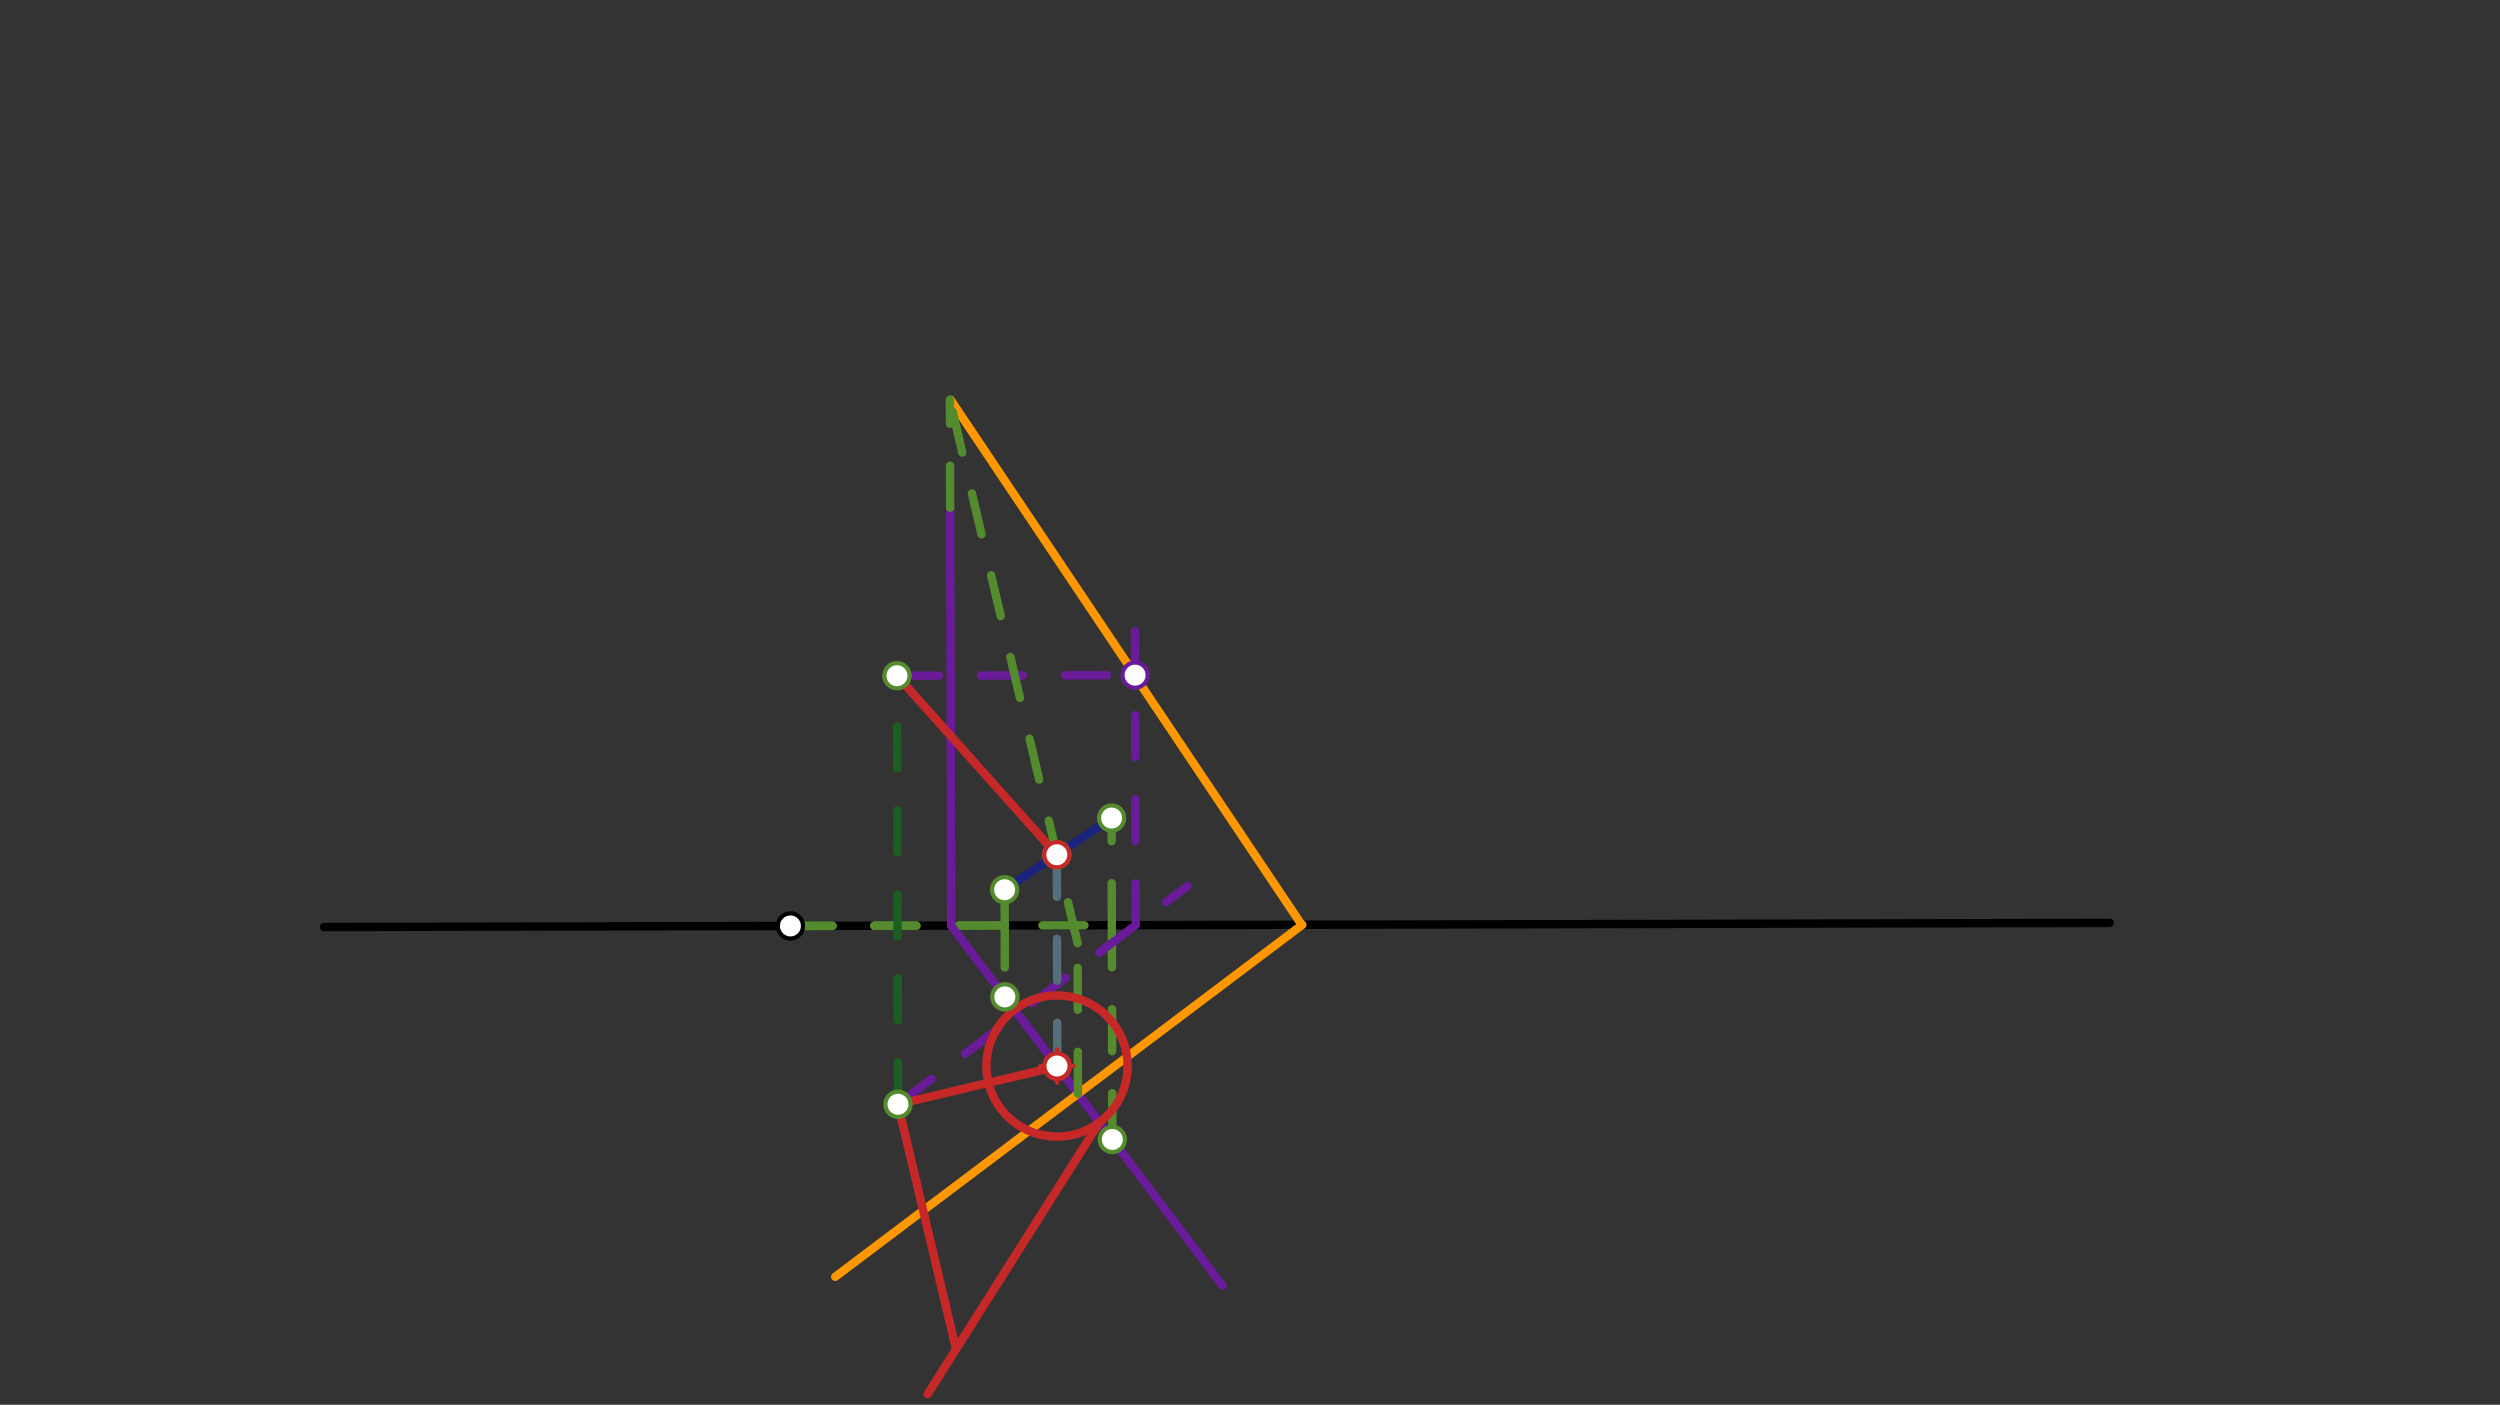 <svg xmlns="http://www.w3.org/2000/svg" class="svg--1it" height="100%" preserveAspectRatio="xMidYMid meet" viewBox="0 0 595.276 334.488" width="100%"><rect x="0" y="0" width="595.276" height="334.488" fill="#333333" stroke="none"/><defs><marker id="marker-arrow" markerHeight="16" markerUnits="userSpaceOnUse" markerWidth="24" orient="auto-start-reverse" refX="24" refY="4" viewBox="0 0 24 8"><path d="M 0 0 L 24 4 L 0 8 z" stroke="inherit"></path></marker></defs><g class="aux-layer--1FB"></g><g class="main-layer--3Vd"><g class="element--2qn"><line stroke="#000000" stroke-dasharray="none" stroke-linecap="round" stroke-width="2" x1="77.141" x2="502.336" y1="220.734" y2="219.752"></line></g><g class="element--2qn"><line stroke="#558B2F" stroke-dasharray="10" stroke-linecap="round" stroke-width="2" x1="188.207" x2="213.719" y1="220.478" y2="220.419"></line></g><g class="element--2qn"><line stroke="#558B2F" stroke-dasharray="10" stroke-linecap="round" stroke-width="2" x1="188.207" x2="239.23" y1="220.478" y2="220.36"></line></g><g class="element--2qn"><line stroke="#558B2F" stroke-dasharray="10" stroke-linecap="round" stroke-width="2" x1="239.23" x2="239.27" y1="220.36" y2="237.368"></line></g><g class="element--2qn"><line stroke="#558B2F" stroke-dasharray="10" stroke-linecap="round" stroke-width="2" x1="239.23" x2="239.211" y1="220.36" y2="211.856"></line></g><g class="element--2qn"><line stroke="#558B2F" stroke-dasharray="10" stroke-linecap="round" stroke-width="2" x1="188.207" x2="264.742" y1="220.478" y2="220.301"></line></g><g class="element--2qn"><line stroke="#558B2F" stroke-dasharray="10" stroke-linecap="round" stroke-width="2" x1="264.742" x2="264.86" y1="220.301" y2="271.325"></line></g><g class="element--2qn"><line stroke="#558B2F" stroke-dasharray="10" stroke-linecap="round" stroke-width="2" x1="264.742" x2="264.683" y1="220.301" y2="194.789"></line></g><g class="element--2qn"><line stroke="#1A237E" stroke-dasharray="none" stroke-linecap="round" stroke-width="2" x1="239.211" x2="264.683" y1="211.856" y2="194.789"></line></g><g class="element--2qn"><line stroke="#1A237E" stroke-dasharray="none" stroke-linecap="round" stroke-width="2" x1="239.27" x2="264.86" y1="237.368" y2="271.325"></line></g><g class="element--2qn"><line stroke="#1B5E20" stroke-dasharray="10" stroke-linecap="round" stroke-width="2" x1="213.817" x2="213.581" y1="262.939" y2="160.892"></line></g><g class="element--2qn"><line stroke="#6A1B9A" stroke-dasharray="10" stroke-linecap="round" stroke-width="2" x1="213.817" x2="282.759" y1="262.939" y2="210.982"></line></g><g class="element--2qn"><line stroke="#6A1B9A" stroke-dasharray="10" stroke-linecap="round" stroke-width="2" x1="270.411" x2="270.239" y1="220.288" y2="145.88"></line></g><g class="element--2qn"><line stroke="#6A1B9A" stroke-dasharray="10" stroke-linecap="round" stroke-width="2" x1="213.581" x2="270.274" y1="160.892" y2="160.761"></line></g><g class="element--2qn"><line stroke="#6A1B9A" stroke-dasharray="none" stroke-linecap="round" stroke-width="2" x1="239.27" x2="226.474" y1="237.368" y2="220.389"></line></g><g class="element--2qn"><line stroke="#6A1B9A" stroke-dasharray="none" stroke-linecap="round" stroke-width="2" x1="226.474" x2="226.245" y1="220.389" y2="120.896"></line></g><g class="element--2qn"><line stroke="#6A1B9A" stroke-dasharray="none" stroke-linecap="round" stroke-width="2" x1="239.27" x2="291.086" y1="237.368" y2="306.125"></line></g><g class="element--2qn"><line stroke="#FF9800" stroke-dasharray="none" stroke-linecap="round" stroke-width="2" x1="269.774" x2="309.649" y1="160.261" y2="219.775"></line></g><g class="element--2qn"><line stroke="#FF9800" stroke-dasharray="none" stroke-linecap="round" stroke-width="2" x1="310.096" x2="198.882" y1="220.196" y2="304.009"></line></g><g class="element--2qn"><line stroke="#FF9800" stroke-dasharray="none" stroke-linecap="round" stroke-width="2" x1="270.274" x2="226.348" y1="160.761" y2="95.201"></line></g><g class="element--2qn"><line stroke="#558B2F" stroke-dasharray="10" stroke-linecap="round" stroke-width="2" x1="256.671" x2="256.588" y1="260.458" y2="224.572"></line></g><g class="element--2qn"><line stroke="#558B2F" stroke-dasharray="10" stroke-linecap="round" stroke-width="2" x1="226.245" x2="226.185" y1="120.896" y2="95.201"></line></g><g class="element--2qn"><line stroke="#558B2F" stroke-dasharray="10" stroke-linecap="round" stroke-width="2" x1="256.588" x2="226.185" y1="224.572" y2="95.201"></line></g><g class="element--2qn"><line stroke="#546E7A" stroke-dasharray="10" stroke-linecap="round" stroke-width="2" x1="251.642" x2="251.763" y1="203.527" y2="255.843"></line></g><g class="element--2qn"><line stroke="#C62828" stroke-dasharray="none" stroke-linecap="round" stroke-width="2" x1="213.817" x2="251.759" y1="262.939" y2="253.94"></line></g><g class="element--2qn"><line stroke="#C62828" stroke-dasharray="none" stroke-linecap="round" stroke-width="2" x1="251.642" x2="213.581" y1="203.527" y2="160.892"></line></g><g class="element--2qn"><line stroke="#C62828" stroke-dasharray="none" stroke-linecap="round" stroke-width="2" x1="213.817" x2="227.553" y1="262.939" y2="320.86"></line></g><g class="element--2qn"><g class="center--1s5"><line x1="247.681" y1="253.831" x2="255.681" y2="253.831" stroke="#C62828" stroke-width="1" stroke-linecap="round"></line><line x1="251.681" y1="249.831" x2="251.681" y2="257.831" stroke="#C62828" stroke-width="1" stroke-linecap="round"></line><circle class="hit--230" cx="251.681" cy="253.831" r="4" stroke="none" fill="transparent"></circle></g><circle cx="251.681" cy="253.831" fill="none" r="16.805" stroke="#C62828" stroke-dasharray="none" stroke-width="2"></circle></g><g class="element--2qn"><line stroke="#C62828" stroke-dasharray="none" stroke-linecap="round" stroke-width="2" x1="261.792" x2="220.888" y1="267.254" y2="331.942"></line></g><g class="element--2qn"><circle cx="188.207" cy="220.478" r="3" stroke="#000000" stroke-width="1" fill="#ffffff"></circle>}</g><g class="element--2qn"><circle cx="213.817" cy="262.939" r="3" stroke="#558B2F" stroke-width="1" fill="#ffffff"></circle>}</g><g class="element--2qn"><circle cx="213.581" cy="160.892" r="3" stroke="#558B2F" stroke-width="1" fill="#ffffff"></circle>}</g><g class="element--2qn"><circle cx="239.27" cy="237.368" r="3" stroke="#558B2F" stroke-width="1" fill="#ffffff"></circle>}</g><g class="element--2qn"><circle cx="239.211" cy="211.856" r="3" stroke="#558B2F" stroke-width="1" fill="#ffffff"></circle>}</g><g class="element--2qn"><circle cx="264.683" cy="194.789" r="3" stroke="#558B2F" stroke-width="1" fill="#ffffff"></circle>}</g><g class="element--2qn"><circle cx="264.86" cy="271.325" r="3" stroke="#558B2F" stroke-width="1" fill="#ffffff"></circle>}</g><g class="element--2qn"><circle cx="270.274" cy="160.761" r="3" stroke="#6A1B9A" stroke-width="1" fill="#ffffff"></circle>}</g><g class="element--2qn"><circle cx="251.642" cy="203.527" r="3" stroke="#558B2F" stroke-width="1" fill="#ffffff"></circle>}</g><g class="element--2qn"><circle cx="251.759" cy="253.94" r="3" stroke="#C62828" stroke-width="1" fill="#ffffff"></circle>}</g><g class="element--2qn"><circle cx="251.642" cy="203.527" r="3" stroke="#C62828" stroke-width="1" fill="#ffffff"></circle>}</g><g class="element--2qn"><circle cx="251.681" cy="253.831" r="3" stroke="#C62828" stroke-width="1" fill="#ffffff"></circle>}</g></g><g class="snaps-layer--2PT"></g><g class="temp-layer--rAP"></g></svg>